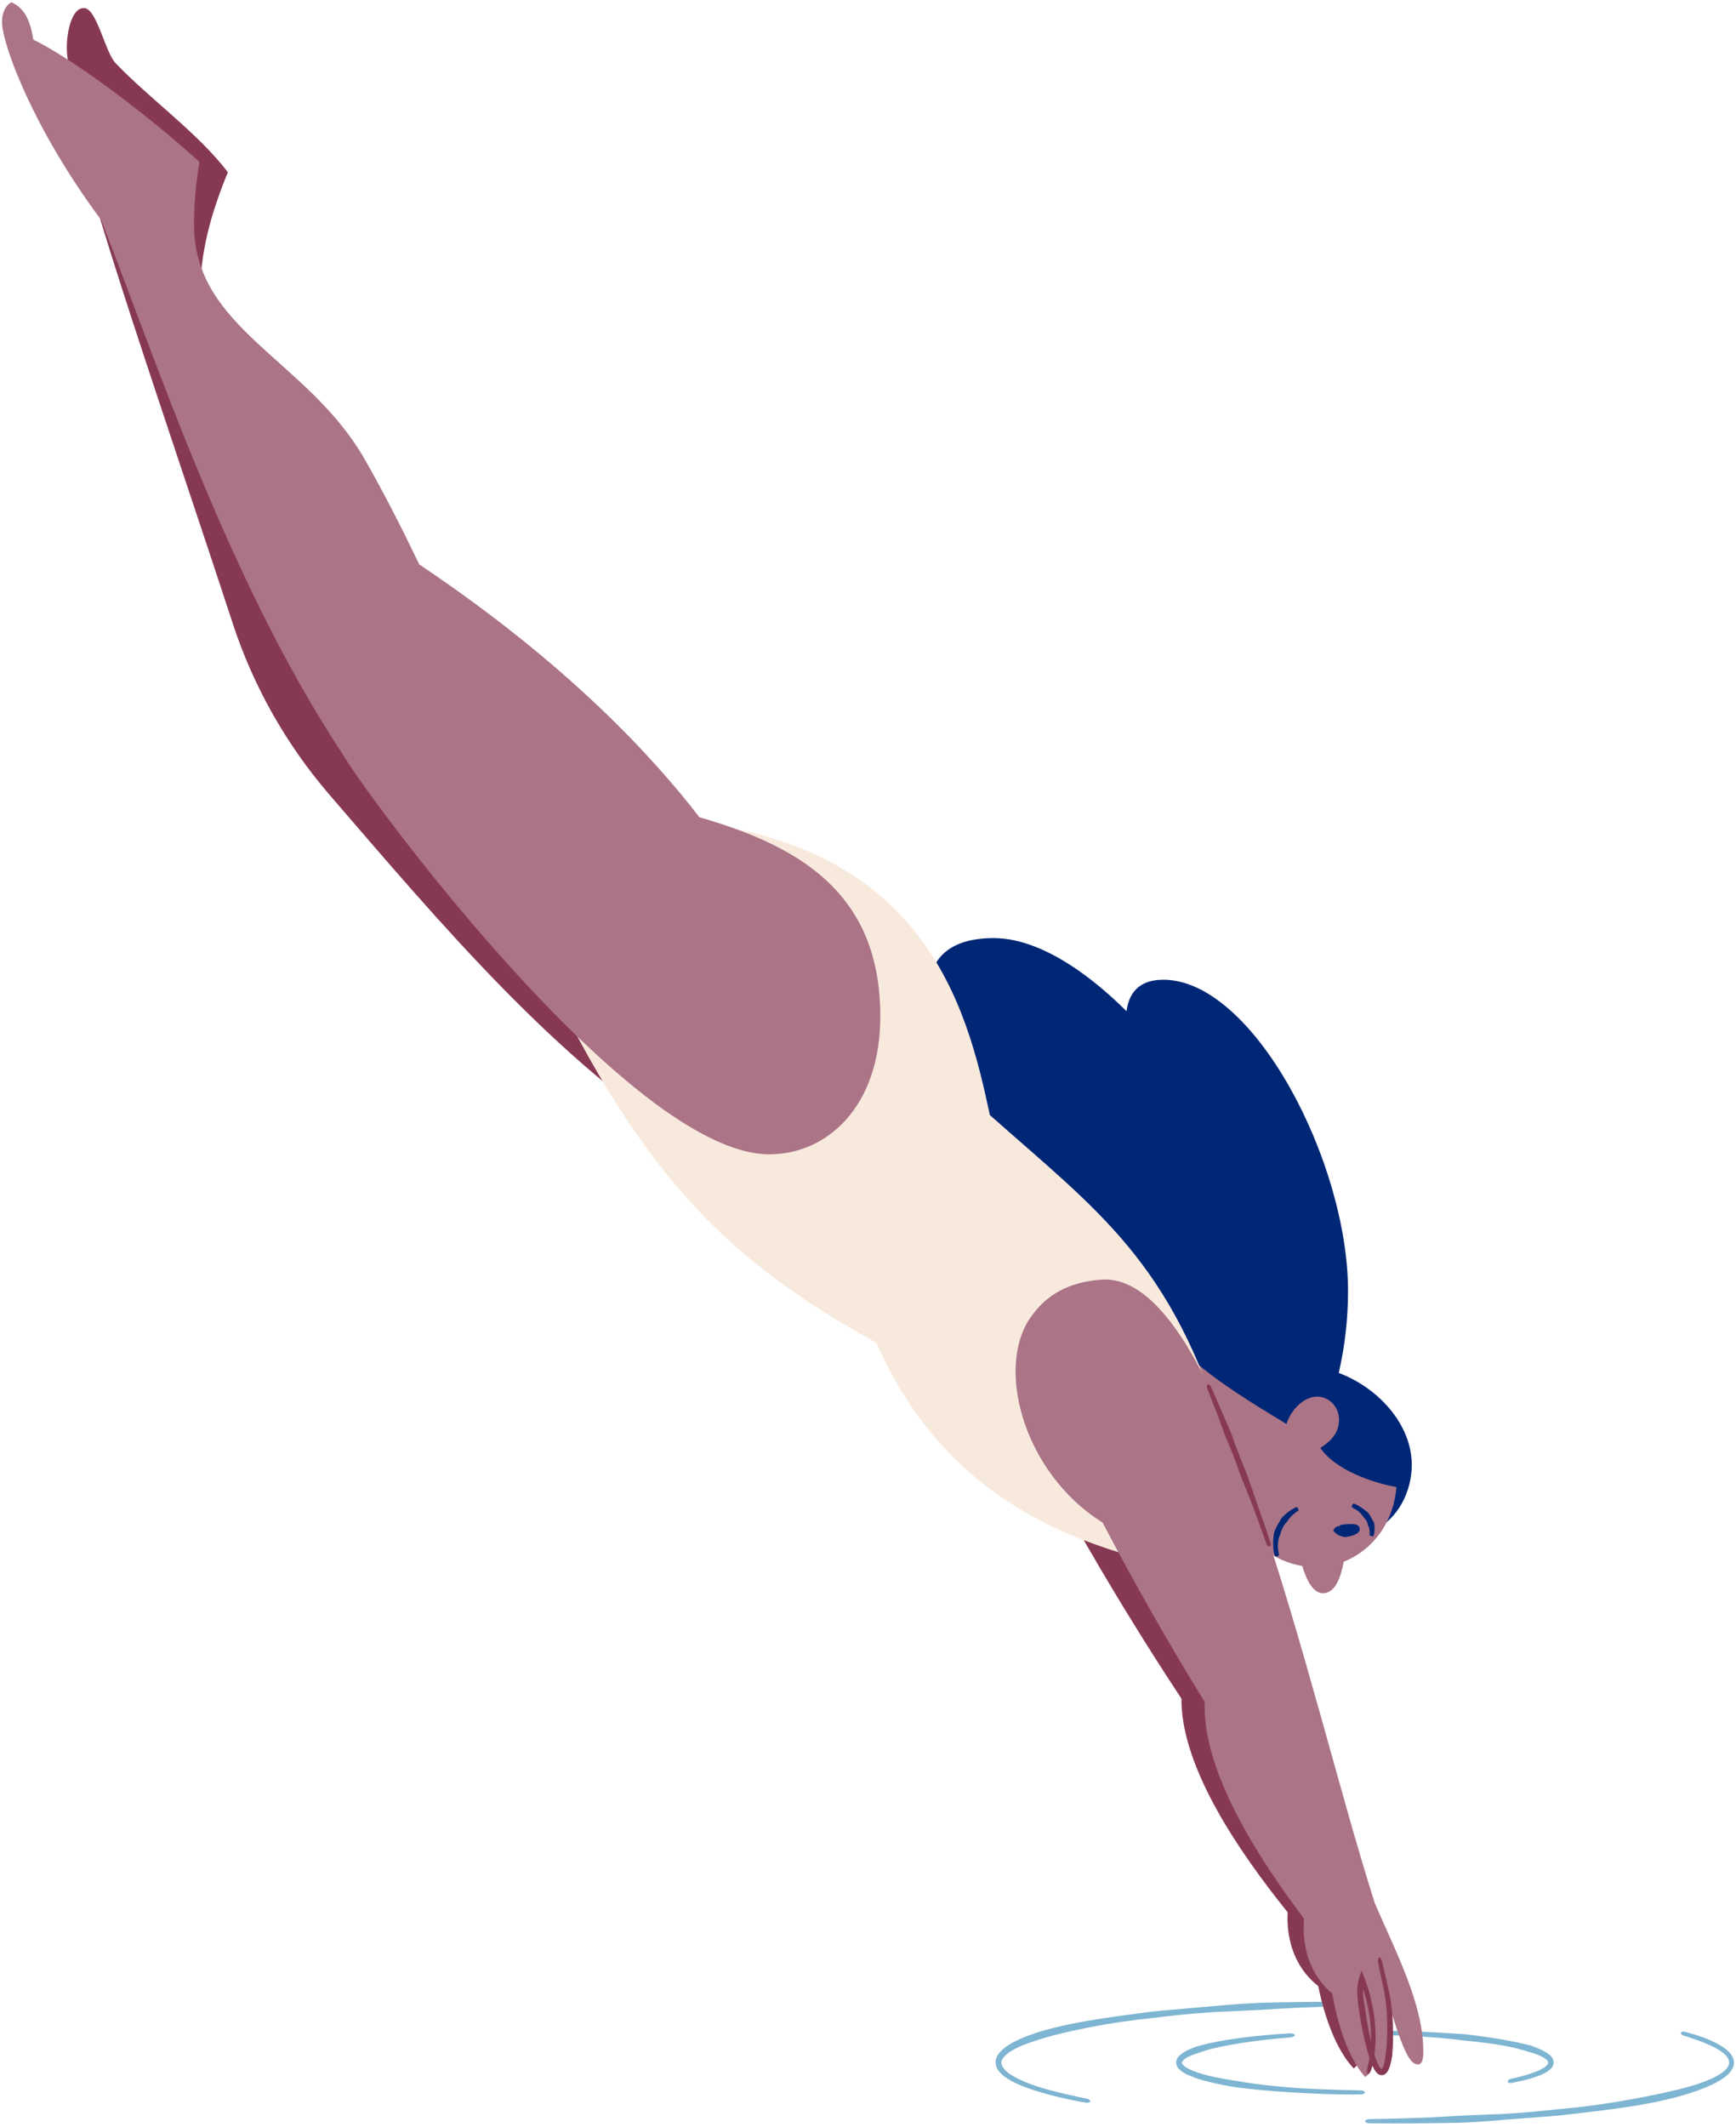 <?xml version="1.0" encoding="UTF-8"?>
<svg id="Layer_1" data-name="Layer 1" xmlns="http://www.w3.org/2000/svg" version="1.1" viewBox="0 0 424.5 520">
  <defs>
    <style>
      .cls-1 {
        fill: none;
      }

      .cls-1, .cls-2, .cls-3, .cls-4, .cls-5, .cls-6 {
        stroke-width: 0px;
      }

      .cls-2 {
        fill: #002776;
      }

      .cls-3 {
        fill: #f8e9dd;
      }

      .cls-4 {
        fill: #ab7487;
      }

      .cls-5 {
        fill: #873953;
      }

      .cls-6 {
        fill: #7eb5d2;
      }
    </style>
  </defs>
  <path class="cls-5" d="M49.06,77.16c-.1-1.56-.15-3.08-.15-4.57,0-10.97,2.65-20.32,6.81-30.49-7.27-9.57-19.13-17.94-27.46-26.67-2.59-2.71-4.59-13.47-7.75-13.47-3.15,0-4.18,6.38-4.18,9.57,0,10.22,10.16,34.09,13.44,43.19"/>
  <g>
    <g>
      <line class="cls-1" x1="368.5" y1="507.91" x2="368.85" y2="509.77"/>
      <path class="cls-6" d="M374.49,501.75c1.01.31,2.01.66,2.87,1.15.6.34,1.19.84,1.21,1.19.11.31-.31.85-.9,1.24-1.12.76-2.52,1.27-3.9,1.71-1.39.44-2.82.79-4.26,1.11-.51.11-.88.42-.83.69.05.27.51.4,1.03.3,1.48-.29,2.95-.61,4.41-1.02,1.46-.44,2.92-.88,4.3-1.77.36-.24.71-.51,1.02-.91.31-.36.56-.99.45-1.58-.02-.31-.17-.54-.29-.79-.15-.19-.3-.42-.47-.57-.33-.33-.69-.58-1.05-.81-1.01-.61-2.06-1.04-3.11-1.43l-.74-.26c-4.52-1.15-9.14-1.87-13.64-2.47l-2.34-.28-1.52-.1c-2.78-.2-5.57-.34-8.36-.46l-6.02-.22c-2.5-.08-5.09-.12-7.64-.07-.52,0-.93.23-.93.5,0,.27.41.49.93.5,2.55.06,5.13.13,7.63.19,1.99.06,3.98.14,5.98.28,2.78.18,5.55.43,8.31.75l1.45.19,2.34.23c4.45.48,9.09,1.09,13.37,2.52l.7.19Z"/>
    </g>
    <g>
      <line class="cls-1" x1="316.67" y1="498.39" x2="316.55" y2="496.5"/>
      <path class="cls-6" d="M293.91,501.5c1.32-.42,2.67-.78,4.04-1.07,1.98-.43,3.98-.78,5.98-1.09,3.8-.58,7.64-.99,11.48-1.3.68-.05,1.21-.32,1.19-.59-.02-.27-.58-.46-1.27-.41-3.89.24-7.78.57-11.65,1.06-2.01.27-4.02.57-6.03.96-1.41.27-2.81.58-4.21.96-.33.08-.66.18-.98.28-1.43.56-2.9,1.05-4.2,2.34-.3.35-.62.82-.66,1.43-.02.59.23,1.17.55,1.51.62.73,1.35,1.11,2.05,1.48,2.86,1.34,5.81,1.96,8.71,2.57,1.01.2,2.02.38,3.03.55l1.98.24c3.61.44,7.23.74,10.86.98,2.61.16,5.22.31,7.83.41,3.26.13,6.62.2,9.95.16.68,0,1.21-.23,1.21-.5,0-.27-.53-.49-1.2-.5-3.32-.07-6.68-.14-9.93-.28-2.59-.11-5.18-.25-7.78-.47-3.61-.29-7.21-.7-10.77-1.26l-1.87-.32c-1.01-.15-2.01-.31-3.01-.49-2.84-.53-5.79-1.13-8.38-2.34-.62-.31-1.24-.69-1.58-1.11-.34-.44-.28-.63.09-1.08.85-.83,2.31-1.37,3.67-1.79.29-.11.59-.21.89-.31Z"/>
    </g>
    <g>
      <line class="cls-1" x1="266.44" y1="514.6" x2="266.78" y2="512.74"/>
      <path class="cls-6" d="M284.22,492.99c5.29-.62,10.78-1.13,16.2-1.31,2.95-.14,5.6-.27,8.12-.4l4.19-.26,3.85-.21,5.56-.22c3.51-.12,7.02-.21,10.53-.25.62,0,1.12-.24,1.12-.51s-.5-.49-1.12-.5c-3.54-.03-7.08-.04-10.62,0l-5.52.07-3.87.06c-1.4.03-2.81.07-4.22.1-2.51.1-5.17.26-8.16.51-5.39.47-10.9.95-16.23,1.42l-2.77.28c-5.13.67-10.36,1.34-15.4,2.22-5.42.97-11.04,2.1-16.32,4.36-.97.44-1.94.91-2.87,1.49-.92.59-1.83,1.27-2.55,2.26-.28.4-.5.86-.63,1.37-.03.26-.08.53-.06.79.03.26.08.53.13.78.34,1,1.01,1.68,1.67,2.28,1.39,1.11,2.93,1.84,4.48,2.49,2.24.91,4.53,1.61,6.83,2.23,2.88.77,5.88,1.42,8.87,1.92.61.1,1.12-.03,1.17-.29s-.39-.57-.99-.69c-2.95-.61-5.93-1.26-8.77-2.02-2.27-.61-4.52-1.3-6.65-2.24-1.48-.64-2.93-1.4-4.09-2.39-.54-.51-1.01-1.09-1.18-1.68-.16-.58.03-1.16.45-1.71,1.11-1.37,3.03-2.27,4.85-3.04,5.1-1.98,10.63-3.22,15.97-4.3,4.97-.98,10.17-1.75,15.26-2.27l2.77-.33Z"/>
    </g>
    <g>
      <line class="cls-1" x1="411.28" y1="495.99" x2="410.79" y2="497.82"/>
      <path class="cls-6" d="M379.05,515.79c-4.83.51-9.85.94-14.8,1.06-2.69.12-5.11.22-7.41.32l-3.82.23-3.51.19-5.08.19c-3.2.11-6.41.19-9.61.23-.57,0-1.02.24-1.02.51s.45.49,1.02.5c3.23.03,6.46.04,9.69.03l5.03-.05,3.53-.04c1.28-.02,2.56-.05,3.85-.07,2.29-.08,4.72-.21,7.45-.43,4.92-.45,9.95-.76,14.82-1.17l2.53-.22c4.69-.55,9.47-1.07,14.09-1.72,4.97-.71,10.11-1.58,15.06-2.99,1.84-.52,3.68-1.11,5.48-1.81,1.42-.56,2.83-1.19,4.17-1.99.67-.4,1.33-.85,1.93-1.4.59-.55,1.16-1.23,1.43-2.12.18-.63.15-1.37-.1-1.97-.25-.59-.61-1.11-1.04-1.52-.83-.84-1.8-1.44-2.78-1.97-2.46-1.3-5.15-2.19-7.83-2.9-.55-.14-1.03-.04-1.1.22-.07.26.3.59.83.75,2.61.81,5.26,1.7,7.58,2.93.92.5,1.8,1.06,2.49,1.77.7.7,1.08,1.56.81,2.36-.39,1.14-1.65,2.04-2.89,2.73-1.27.7-2.64,1.25-4.04,1.74-1.75.61-3.56,1.11-5.36,1.56-4.92,1.2-9.97,2.18-14.89,3-4.57.75-9.32,1.39-13.98,1.79l-2.53.27Z"/>
    </g>
  </g>
  <path class="cls-5" d="M262.55,372.16c8.3,14.67,17.06,28.98,26.35,43.07,0,.39,0,.78.01,1.17.51,16.15,13.7,35.83,25.95,51.04-.04.75-.04,1.49-.02,2.22.2,6.46,2.74,12.1,7.5,15.82,1.47,7.17,4.21,15.38,8.66,20.11.86-.54,1.4-1.57,1.72-2.91.73,1.32,1.53,2.16,2.36,2.13l2.72-7.16-54.08-122.49"/>
  <path class="cls-5" d="M169.59,280.5c-33.35-20.93-61.45-54.22-89.06-86.27-10.55-12.25-18.59-26.47-23.62-41.84C41.47,105.2,19.82,43.42,18.2,28.89l151.38,251.6Z"/>
  <path class="cls-2" d="M320.79,354.28c5.97-12.39,8.84-25.55,8.84-38.69,0-31.67-23.17-76.1-45.15-76.1-6.75,0-9.16,4.16-9.16,10.02,0,12.4,14.34,45.22,25.5,45.22,1.19,0,2.43-.67,2.43-2.11,0-14.89-33.88-63.31-60.27-63.31-10.01,0-16.09,4.29-16.09,14.22,0,16.48,17.11,47.48,39.23,60,0,0,19.51,54.54,54.65,50.76Z"/>
  <g>
    <path class="cls-2" d="M299.49,349.47c.93-11.03,12.26-15.44,19.72-15.44,11.7,0,26.01,10.85,26.01,24.09,0,6.13-3.15,13.36-9.82,16.23l-35.91-24.88Z"/>
    <path class="cls-4" d="M291.62,332.36c6.81,6,15.11,10.94,22.96,15.73.98-3.27,4.13-6.7,7.49-6.7,2.96,0,5.36,2.51,5.36,5.63,0,3.38-2.14,5.35-4.57,6.93,3.68,5.34,12.59,8.48,18.61,9.55-.72,8.88-6.01,15.54-12.88,18.24-.7,3.66-2,7.72-5.13,7.72-2.33,0-4.02-3.24-5.02-6.66-6.58-1.09-13.25-5.59-16.93-14.07l-9.88-36.36Z"/>
    <g>
      <path class="cls-2" d="M327.53,373.44c.64-.24,1.9-.29,2.48-.29,1.25,0,1.74.25,1.74.57,0,.52-1.34,1.22-2.75,1.22-.82,0-1.66-.23-2.28-.86.19-.35.4-.47.83-.63Z"/>
      <g>
        <line class="cls-1" x1="327.19" y1="372.55" x2="327.86" y2="374.33"/>
        <line class="cls-1" x1="327.86" y1="374.33" x2="327.19" y2="372.55"/>
        <path class="cls-2" d="M328.83,374.15c-.17.02-.34.03-.5.01-.24-.02-.47-.08-.68-.17-.19-.08-.37-.19-.54-.32l.1.67c.08-.19.11-.24.35-.37.08-.04.06-.28-.03-.54-.1-.25-.25-.43-.36-.39-.16.06-.34.13-.53.27-.19.14-.33.33-.43.49l-.2.33.3.34c.22.25.47.46.75.64.31.19.64.33.98.43.24.07.48.13.72.17l.17.03c1.03-.18,1.96-.3,2.94-.93.17-.13.36-.27.53-.59.09-.19.15-.58,0-.89-.2-.42-.5-.54-.68-.62-.2-.08-.37-.1-.53-.13-.32-.04-.62-.04-.9-.04l-1.2.06c-.49.04-1,.08-1.53.29-.11.04-.12.29-.03.54.1.25.23.44.31.43.4-.05.88-.1,1.33-.13.36-.02.73-.03,1.08,0,.24.02.48.06.67.13.09.03.18.07.22.11.03.01-.02.07.11-.1.09-.11.16-.15.19-.16,0,0,.02,0-.04,0-.03,0-.04,0-.07-.02-.04,0-.08-.02-.12-.04-.04-.03-.16-.09-.2-.12,0,0,0,0,0,.02,0,.02-.04.05-.06.08-.41.38-1.3.68-1.99.5l-.12.02Z"/>
      </g>
    </g>
    <g>
      <line class="cls-1" x1="331" y1="367.05" x2="330.3" y2="368.81"/>
      <line class="cls-1" x1="334.42" y1="375.25" x2="336.26" y2="375.71"/>
      <path class="cls-2" d="M334.52,372.83c.06.14.14.28.19.43.07.21.12.43.16.66.07.42.08.87.02,1.31-.01.08.2.19.46.26.26.07.5.05.52-.04.15-.51.25-1.06.26-1.61,0-.29,0-.57-.04-.86l-.08-.61-.02-.14c-.42-.75-.78-1.5-1.25-2.18-.08-.11-.16-.23-.25-.34l-.22-.17c-.39-.32-.78-.61-1.19-.89l-.88-.57c-.38-.22-.78-.43-1.21-.55-.09-.03-.24.16-.34.41-.1.25-.12.48-.05.52.34.2.69.39,1.02.59.26.16.52.33.74.55.33.28.6.61.84.95l.11.19c.09.08.16.17.24.25.46.48.85,1.08.91,1.76l.06.09Z"/>
    </g>
    <g>
      <line class="cls-1" x1="311.41" y1="380.72" x2="313.22" y2="380.15"/>
      <line class="cls-1" x1="317.84" y1="369.58" x2="316.98" y2="367.9"/>
      <path class="cls-2" d="M314.79,371.84c.13-.19.26-.4.41-.58.22-.26.45-.52.7-.76.47-.45.98-.88,1.55-1.21.1-.06.07-.32-.05-.56s-.31-.39-.43-.33c-.67.31-1.3.7-1.9,1.14-.31.23-.6.48-.89.74l-.6.56-.14.14c-.58,1-1.2,1.98-1.65,3.03l-.21.55c-.03.13-.05.25-.06.38-.14.69-.17,1.39-.2,2.08,0,.5,0,1,.05,1.49.05.62.17,1.25.4,1.84.05.12.29.15.55.07.26-.08.44-.23.42-.35-.1-.56-.2-1.12-.25-1.67-.04-.44-.03-.88.02-1.32.08-.61.21-1.21.44-1.77.04-.1.08-.2.13-.29l.14-.49c.29-.93.76-1.87,1.5-2.56l.08-.14Z"/>
    </g>
  </g>
  <path class="cls-3" d="M296.55,385.41c-19.17-5.18-61.68-10.22-82.25-57.19-36.7-20.09-56.62-41.26-78.68-85.61l28.89-42.12c61.81,4.86,71.94,45.82,77.54,72.08,26.42,23.45,44.49,35.78,57.5,78.95l-3,33.89Z"/>
  <path class="cls-4" d="M24.7,53.72C8.07,31.4.5,10.75.5,5.41.5,3.36,1.1,1.6,2.76.54c3.67,1.55,4.79,5.44,5.39,9.16,8.1,3.86,25.26,16.04,40.65,29.89-1.1,5.9-1.35,11.58-1.35,15.33,0,25.59,27.78,32.89,41.78,57.43,4.75,8.33,9.11,16.91,13.29,25.62,36.24,24.28,57.08,46.99,68.51,61.8,23.94,6.93,44.23,18.18,44.23,48.67,0,21.94-12.89,33.72-27.15,33.72-34.29,0-99.47-89.13-104.25-97.71-28.15-42.54-45.91-97.17-59.16-130.73Z"/>
  <path class="cls-4" d="M318.88,469.06c-.06.75-.09,1.49-.09,2.22,0,6.47,2.36,12.18,7,16.05,1.24,7.22,3.72,15.51,8.02,20.37.87-.51,1.45-1.52,1.81-2.85.69,1.34,1.46,2.2,2.29,2.2,2.66,0,2.7-7.23,2.7-9.91,0-1.59-.06-3.12-.18-4.61,3.25,10.36,4.71,12.1,6.37,12.1.91,0,1.24-1.3,1.24-3.13,0-11.52-6.44-23.76-11.85-36.24-16.65-52.18-37.39-154.61-66.9-152.46-6.26.46-12.36,2.56-16.72,8.46-9.47,11.97-2.72,38.59,17.04,50.91,7.83,14.93,16.13,29.51,24.98,43.88-.01.39-.02.78-.02,1.17,0,16.16,12.56,36.24,24.33,51.84Z"/>
  <g>
    <line class="cls-1" x1="309.53" y1="378.3" x2="311.33" y2="377.7"/>
    <line class="cls-1" x1="296.22" y1="338.08" x2="294.48" y2="338.81"/>
    <path class="cls-5" d="M300.89,349.99l-.93-2.15-1.33-3.1-2.55-5.86c-.15-.35-.48-.53-.73-.43s-.34.47-.2.82l2.32,5.98,1.18,3.12.79,2.2.18.52c1.35,2.98,2.5,6.11,3.6,9.15l.57,1.58.43,1c.75,1.84,1.5,3.69,2.21,5.55.52,1.34,1,2.68,1.48,4.03.6,1.68,1.23,3.42,1.84,5.14.13.35.44.55.69.47.25-.08.37-.43.26-.79-.53-1.76-1.14-3.51-1.74-5.2-.48-1.35-.95-2.7-1.43-4.06l-1.95-5.68-.33-1-.62-1.58c-1.2-3-2.46-6.1-3.52-9.22l-.22-.49Z"/>
  </g>
  <g>
    <line class="cls-1" x1="333.55" y1="506.66" x2="335.34" y2="507.25"/>
    <line class="cls-1" x1="338.2" y1="478.32" x2="336.33" y2="478.67"/>
    <path class="cls-5" d="M340.49,501.53c.11-1.44.14-2.88.14-4.31-.02-2.06-.09-4.12-.31-6.19-.38-3.94-1.56-7.67-2.32-11.43-.14-.67-.47-1.16-.74-1.11-.27.05-.38.63-.26,1.31.72,3.85,1.8,7.59,2.06,11.41.16,1.98.18,3.99.15,5.99-.03,1.4-.12,2.8-.28,4.18l-.13.96c-.07.71-.17,1.43-.34,2.1-.13.63-.52,1.39-.58,1.31-.1.03-.16,0-.26-.1-.18-.21-.36-.48-.52-.79-.32-.61-.58-1.29-.81-1.97-.92-2.78-1.49-5.71-1.98-8.57-.17-1-.32-1.99-.46-2.99l-.31-1.94c-.13-.97-.27-1.95-.27-2.86,0-.95.07-1.91.33-2.75l-1.21.04c.62,1.48,1.15,3,1.57,4.57.68,2.48,1.08,5.03,1.23,7.6.18,3.2-.05,6.53-.86,9.68-.17.64-.12,1.2.14,1.29.25.09.64-.36.83-1.02.96-3.27,1.2-6.74,1.01-10.03-.15-2.64-.56-5.25-1.21-7.83-.4-1.61-.91-3.19-1.52-4.75l-.65-1.66-.56,1.71c-.35,1.06-.44,2.11-.48,3.15-.03,1.08.1,2.08.19,3.08l.22,1.92c.16,1.02.34,2.04.53,3.06.56,2.9,1.18,5.84,2.15,8.76.25.73.52,1.46.89,2.18.18.36.41.73.72,1.09.08.08.21.21.34.32.13.09.29.14.43.22.15.07.31.07.46.11.16,0,.32-.02.47-.08.31-.09.57-.29.79-.55.21-.25.3-.42.41-.64.2-.4.33-.79.45-1.18.22-.78.36-1.54.48-2.3l.08-.99Z"/>
  </g>
</svg>